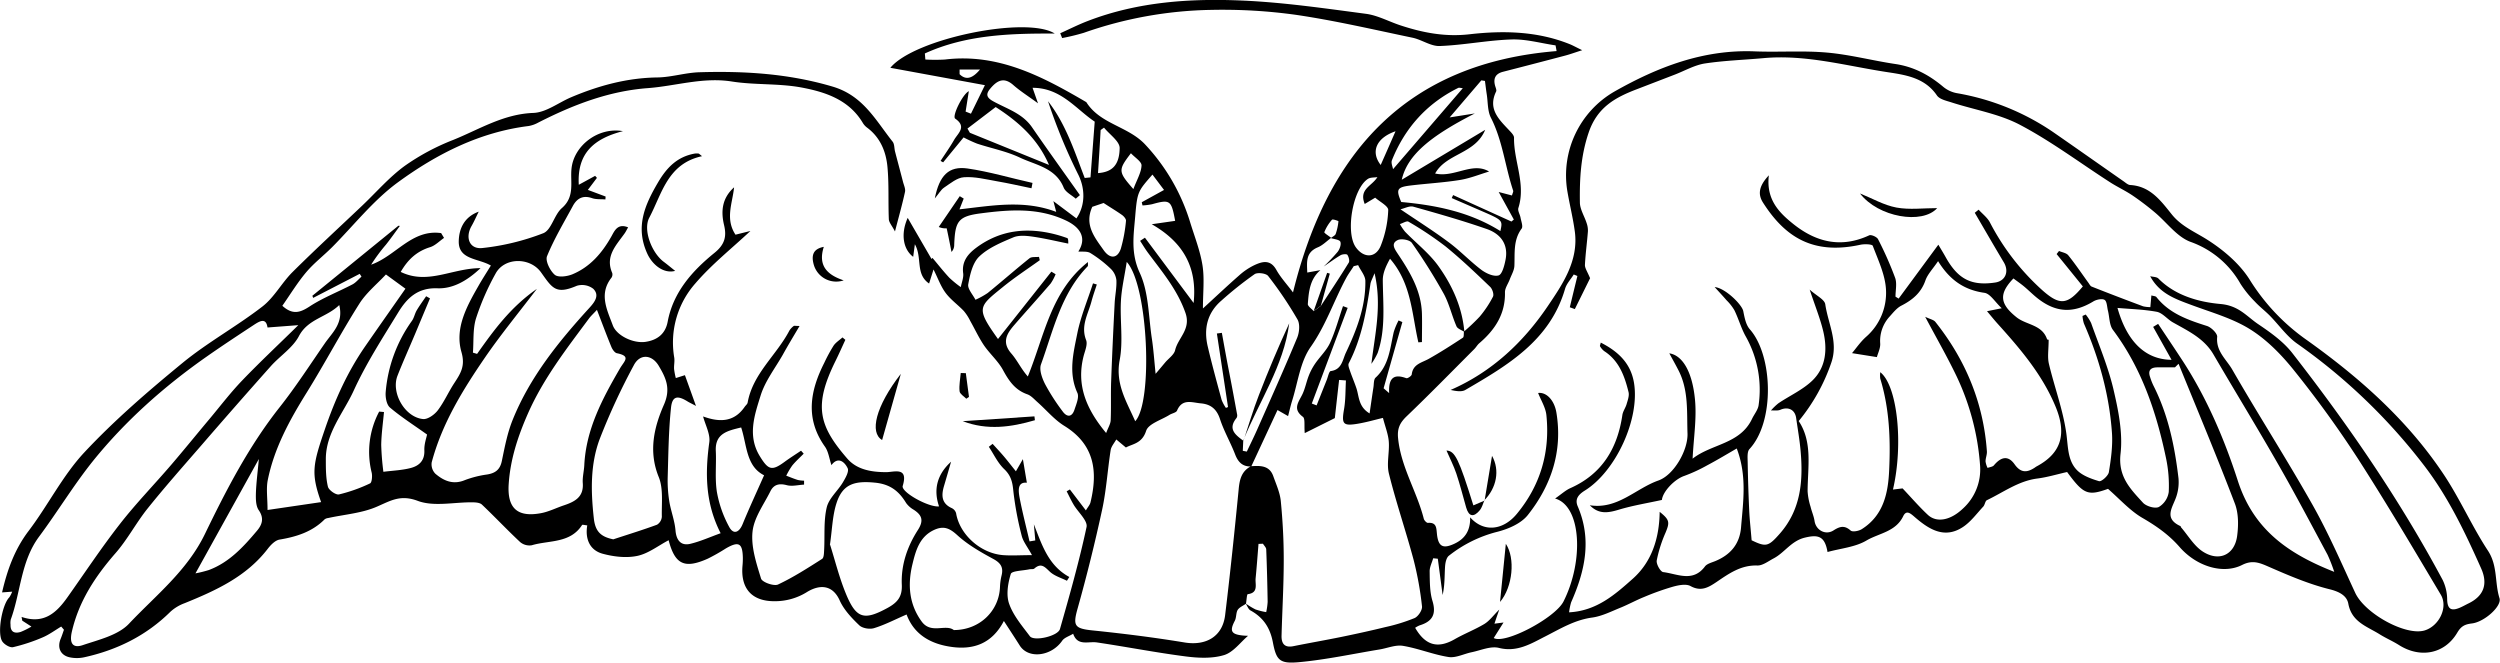 <?xml version="1.0" encoding="UTF-8"?> <svg xmlns="http://www.w3.org/2000/svg" id="Layer_1" data-name="Layer 1" viewBox="0 0 1039.11 275.41"><title>Pages from Spoon_River_Anthology-120</title><path d="M361.87,597.62c-1.18.84-2.74,1.45-3.45,2.59s-.49,3.14-1.19,4.49c-2.18,4.17-1.56,5.57,3.08,6.1,1,.12,2.09.13,2.43.15-3.14,2.65-6.08,6.8-9.92,8-4.92,1.5-10.65,1.26-15.88.59-12.38-1.59-24.66-4-37-5.83-3.63-.54-8.07,1.66-9.9-3.62-1.55,1-3.62,1.55-4.57,2.93-4.51,6.48-14,7.67-17.61,2-1.94-3.07-3.93-6.1-6.61-10.23-5,9.58-12.84,12-21.65,10.79-8.38-1.14-15.6-4.86-18.79-13.49-4.8,2.08-9,4.29-13.53,5.68-1.81.57-4.85.06-6.14-1.19-3.15-3-6.41-6.46-8.16-10.38-2.71-6-7.72-7-13.58-3.44a25.08,25.08,0,0,1-13.59,3.81c-9.33,0-14.06-5.28-13.2-14.8a31.6,31.6,0,0,0,.14-3.23c-.13-6.15-1.71-7-7.06-3.91a80.15,80.15,0,0,1-7.48,4.24c-9.7,4.34-13.67,2.46-16.31-7.65-4.34,2.28-8.43,5.54-13,6.51s-9.81.35-14.4-.89c-5.45-1.48-7.36-6.23-6.42-11.79-1.16-.11-2-.38-2.14-.18C81,572.6,72.24,571.16,65,573.32A6,6,0,0,1,60.2,572c-5.42-5.06-10.51-10.48-15.9-15.59-.86-.81-2.6-.93-3.94-.94-7.65-.1-16,1.91-22.74-.61C10.5,552.19,6.5,554.72.81,557.2-5.5,560-12.77,560.49-19.63,562a3.05,3.05,0,0,0-1.45.54c-5.19,5.21-11.7,7.24-18.75,8.42-1.83.31-3.68,2.24-4.93,3.87-8.9,11.56-21.53,17.28-34.51,22.56a18,18,0,0,0-5.86,3.51c-10.09,10-22.3,16-36,19a14.51,14.51,0,0,1-5.87,0c-3.85-.8-5.31-4-3.81-7.66.52-1.24.92-2.53,1.38-3.8l-1.14-1.34c-2.54,1.52-5,3.35-7.65,4.48a73,73,0,0,1-12.35,4.09c-1.28.29-3.56-1.06-4.44-2.32-2.3-3.28-.15-15.35,2.84-18.35a11,11,0,0,0,1.22-2.4l-4.2.31c2.14-9.27,5.17-17.8,11-25.51,8.08-10.63,14.15-23,23.18-32.67,12.51-13.39,26.55-25.48,40.74-37.13,10.47-8.6,22.55-15.21,33.28-23.51,4.94-3.82,8.06-9.89,12.57-14.37,9.47-9.41,19.31-18.45,29-27.65,5.81-5.53,11.14-11.72,17.57-16.42a94,94,0,0,1,20.17-10.81c10.83-4.37,20.87-10.77,33.31-11.22,5.32-.19,10.48-4.31,15.75-6.53,11.46-4.84,23.25-8.05,35.85-8.22,5.84-.09,11.65-2,17.5-2.16,18.71-.55,37.13.56,55.4,6,12.61,3.77,17.8,14,24.83,22.85.79,1,.66,2.71,1,4.07,1.1,4.24,2.25,8.47,3.34,12.71.36,1.36,1.08,2.85.81,4.1-1.08,5-2.48,9.92-4.17,16.44-1.26-2.42-2.49-3.73-2.55-5.08-.31-7.26.1-14.58-.58-21.8-.6-6.41-3.05-12.31-8.59-16.37a6.88,6.88,0,0,1-1.73-2c-5.73-9.5-15.47-12.7-25.24-14.55-9.56-1.81-19.59-1-29.23-2.54-12-1.86-23.22,1.9-34.82,2.77-16.28,1.22-31.16,7-45.53,14.32a12.7,12.7,0,0,1-4,1.43c-20.41,2.53-38.28,11.67-54.41,23.46C-.9,430-9,440.4-18,449.45c-3.54,3.53-7.57,6.62-10.77,10.42-3.64,4.32-6.61,9.22-9.89,13.91,4.23,3.82,7.31,2.92,11.32.29,5.56-3.64,11.9-6.07,17.83-9.18,1.42-.75,2.51-2.13,3.75-3.22l-.74-1.17-19.35,10-.33-.89,35.75-29.1.62.07c-1.92,2.61-3.78,5.26-5.79,7.8a73.44,73.44,0,0,0-6.15,8.31c10.25-3.58,16.89-14.83,29.1-13.12l1.2,2c-1.92,1.32-3.67,3.19-5.8,3.85-5.44,1.69-9.15,5-12.2,10.28,11.27,5.49,21.28-1.54,33.17-1.57-5.83,5.53-11.76,8.61-17.88,8.38-8.29-.31-12.71,4.11-16.31,10C3,487.18-3.84,497.76-9,509.05c-4.28,9.35-11.71,17.62-11.58,28.75,0,3.74,0,7.58.87,11.17.34,1.43,3.29,3.5,4.59,3.22A65.27,65.27,0,0,0-2.2,547.6c.77-.35,1-3,.69-4.42a35.65,35.65,0,0,1,3.1-25.42l2,.17c-.41,4.54-1.07,9.08-1.15,13.62a111.76,111.76,0,0,0,.9,11.23c3.79-.49,7.67-.62,11.33-1.57,3.45-.89,5.88-3,5.7-7.34-.11-2.58.86-5.2,1.12-6.58-5.61-4-10.79-7.29-15.42-11.22-1.41-1.2-1.93-4.22-1.78-6.33A59.16,59.16,0,0,1,15.23,480c.9-1.29,1.17-3,2-4.38,1.18-2,2.58-3.88,3.88-5.81l1.6.89q-3.11,7.42-6.22,14.86c-2.43,5.77-5,11.47-7.29,17.3-2.75,7.09,3.06,17.26,10.63,18,1.94.19,4.74-1.82,6.11-3.61,2.68-3.53,4.48-7.72,6.94-11.44,2.61-4,4.57-7.06,2.91-12.8-2.82-9.81,2.12-18.86,7-27.37,1.56-2.76,3.29-5.42,5.23-8.58-5.27-3.08-13.53-2.35-13.35-10.17.11-5,2.16-10,8.3-12.23-1,2-1.86,4-3,6-2.73,4.83-.81,9.74,4.56,9.11a99.08,99.08,0,0,0,25.29-6.16c3.4-1.37,4.5-7.65,7.73-10.46,5.54-4.83,3.36-10.91,4-16.51,1-9.33,10.95-17.25,21.36-15.45-12.05,3.11-19.11,9.18-18.35,22.29l6.79-3.71.75.84-3.77,5,7.38,2.76-.09,1.21c-1.85-.16-3.83.05-5.54-.54-3.78-1.31-6.28.08-8,3.27-3.72,6.88-7.77,13.65-10.72,20.85-.79,1.93,1.25,6.06,3.22,7.74,1.42,1.2,5.15.7,7.36-.22,7.39-3.09,12.34-8.89,16.22-15.81,1.25-2.24,2.57-5.47,6.9-3.69-.62,1.06-1,1.94-1.6,2.72-3.47,4.86-8,9.36-5,16.25a2.41,2.41,0,0,1-.35,2c-5.28,6.75-1.77,13.36.58,19.74,1.61,4.38,8.65,7.63,13.62,6.88,4.8-.72,8.23-3.23,9.19-8.35,2.33-12.38,10.27-21.18,19.5-28.67,4.26-3.46,5.07-6.78,3.95-11.49-1.39-5.82-.84-11.23,4.16-15.72-.64,6.52-3.79,13.1.59,19.69l6.21-1.55c-8,7.47-16.15,13.94-22.83,21.72a37.09,37.09,0,0,0-8.85,30.88c.25,1.56-.16,3.21-.06,4.8a28.67,28.67,0,0,0,.72,3.74l3.78-1.2c1.35,3.74,2.78,7.71,4.6,12.79-1.83-1-2.67-1.36-3.45-1.84-4.31-2.7-6.45-2.26-6.94,2.69-1,9.57-1.08,19.23-1.37,28.86a54.83,54.83,0,0,0,.61,9.57c.42,2.9,1.37,5.72,2,8.58a28.42,28.42,0,0,1,.64,3.89c.31,3.76,2,6.49,6.05,5.58,4.25-1,8.29-2.85,12.71-4.43-6.43-12.58-6.47-25-4.71-37.83.46-3.39-1.65-7.12-2.58-10.71,6.19,2.24,12.6,2.83,17.29-4,.4-.59,1.1-1.1,1.22-1.73,2.16-12.08,12-19.71,17.34-29.93a7.26,7.26,0,0,1,1.82-1.94c.2-.17.67,0,2.43,0-2.58,4.37-4.87,8.13-7,12-3.18,5.58-7.31,10.88-9.18,16.87-2.52,8.12-5.59,16.71-.35,25.25,3.54,5.77,5,6.24,10.31,2.35,2.21-1.63,4.55-3.09,6.83-4.63l1.1,1.24c-1.59,1.62-3.31,3.15-4.74,4.9a30.43,30.43,0,0,0-2.51,4.25c1.6.6,3.18,1.28,4.82,1.78a12.23,12.23,0,0,0,2.59.28c0,.55,0,1.1,0,1.65-2.41.12-5,.82-7.19.23-3.17-.85-5.42-.27-6.8,2.51-2.75,5.54-6.84,11-7.44,16.86-.66,6.34,1.61,13.15,3.55,19.46.46,1.5,5.34,3.25,7.05,2.46,6.38-3,12.36-6.85,18.32-10.65.78-.5.78-2.49.85-3.8.32-5.88-.25-12,1.07-17.58.89-3.78,4.56-6.84,6.69-10.39,1.09-1.82,2.69-4.58,2-5.94-1.37-2.84-4.11-4.82-6.73-1.26-.9-2.67-1.22-5.6-2.71-7.7-8.28-11.65-6.16-23.21-.25-34.86a67,67,0,0,1,3.84-7.08c.92-1.36,2.46-2.31,3.71-3.44l1.2,1c-1.37,2.94-2.67,5.91-4.11,8.82-9.17,18.56-6.95,26.84,4.87,40.5,4,4.65,10,5.67,16.22,5.68,3.29,0,9.31-2.37,6.86,5.72-.78,2.56,10.79,9,15.1,8.51-2.43-7.09-.76-13.35,5-18.57q-1.48,5.16-3,10.31c-1.09,3.81-.93,7.1,3.34,9a3.39,3.39,0,0,1,1.75,2.11c1.45,8.79,10.11,16.68,19.54,17.41,3.59.27,7.22,0,12,0-1.89-3.47-3.68-5.62-4.28-8.07a133.21,133.21,0,0,1-3.49-18.74c-.34-3.61-1-6.29-3.76-8.93s-4.31-6.16-6.41-9.29l1.57-1.23c1.57,1.74,3.17,3.43,4.68,5.21s3.06,3.79,5,6.21l2.91-5.06c.56,3.34,1.07,6.38,1.65,9.8-3.88-.39-3.6,3.14-3,6.32,1.16,6.06,2.71,12,4.11,18.07l2.39-.4c-.19-2.24-.39-4.47-.59-6.71,3.31,8.38,5.93,17.12,14.74,21.9l-1,1.57c-2.34-1.17-5-1.93-6.92-3.61-2.13-1.93-3.62-4.1-6.62-1.47-.44.39-1.39.17-2.09.32-2.69.59-7.3.62-7.7,1.93-1.21,3.91-2,8.76-.67,12.44,1.73,4.89,5.4,9.17,8.6,13.44,1.69,2.24,11.65,0,12.51-3,4-14,8-28.12,11.05-42.39.55-2.61-3.54-6.17-5.4-9.34-1.05-1.78-1.92-3.67-2.87-5.5l1.34-.77,6.65,8.71c.83-1.41,1.66-2.3,1.91-3.33,3.1-12.8,1.79-24-10.87-31.81-4.16-2.57-7.44-6.57-11.16-9.87-1.34-1.18-2.62-2.69-4.22-3.25-5-1.75-7.57-5.44-10-9.89-2-3.81-5.5-6.82-8-10.44-2.18-3.22-3.82-6.81-5.74-10.2a20.59,20.59,0,0,0-2.62-4.06c-2.44-2.58-5.44-4.69-7.54-7.48s-3.14-5.94-5.09-9.82c-.76,2.41-1.22,3.89-1.84,5.85-5.81-4-2.72-10.67-5.91-16.33-.33,2.48-.51,3.85-.7,5.23-4.2-3.15-5.26-9.58-2.28-16.19,3.43,5.93,6.67,11.5,9.9,17.08l.4-.44c2.32,2.76,4.55,5.61,7,8.24a44,44,0,0,0,4.77,3.9c.35-1.9,1.21-3.88,1-5.69-.69-5,2-8.13,5.48-10.72,10.09-7.47,21.31-8.56,33.17-5.42,1.54.41,3.06.91,4.57,1.44.29.1.48.5.45,2.3-4.95-1-9.87-2.18-14.86-2.9-2.62-.37-5.68-.66-8,.32-5,2.11-10.32,4.31-14.12,7.93-2.77,2.63-3.86,7.5-4.6,11.57-.34,1.9,1.92,4.27,3,6.43a32.53,32.53,0,0,0,5.09-2.82c5.84-4.74,11.49-9.72,17.37-14.42.9-.72,2.61-.43,3.95-.6l.32,1.4C271,458.53,265.7,462,260.8,466c-10.18,8.26-11.24,8.64-2,21.59l22.19-28,1.76,1.07a19.66,19.66,0,0,1-2.07,3.88c-5,5.83-10.18,11.53-15.21,17.34-3.09,3.58-5.14,7.14-1.13,11.73,2.47,2.82,4.06,6.4,6.86,9.55,6.87-16.8,9.49-35.31,25-47.57-.06.91.1,1.55-.14,1.8C285,468.75,281.79,484,276.67,498.14c-.82,2.27.46,5.75,1.7,8.2a87.06,87.06,0,0,0,7.25,11.27c1.93,2.69,4,2.43,5-.75.74-2.24,2-5.15,1.16-6.92-3.81-8.37-1.61-16.66,0-24.77,1.44-7.05,4.29-13.81,6.51-20.71l1.58.47c-.75,2.36-1.6,4.7-2.23,7.09-1.38,5.22-4.53,10.08-2.22,16,.72,1.84-.5,4.52-1.06,6.76-3.05,12.05,1.17,22,9.39,31.88.83-2.23,1.82-3.74,1.89-5.29.23-5.39,0-10.8.19-16.19.39-10.84.91-21.67,1.46-32.49.16-3.21.89-6.42.72-9.6a7.85,7.85,0,0,0-2.44-4.78,49.78,49.78,0,0,0-8.38-6.46c-1.36-.83-3.43-.47-5-.63,3.48-5.38,1.17-9.89-5.11-12.87-11.56-5.48-23.5-4.54-35.36-3-9.64,1.23-10.74,3.37-11.12,13.19a4.14,4.14,0,0,1-1.13,2.86c-.64-3.28-1.28-6.56-2-9.82a7,7,0,0,1-3.29-.56l8.73-12.8,1.64,1-1.76,4.47c13.49-1.5,26.71-4.06,40.21,1.06l-1.18-4.47,9.58,7.18c3.93-5.69,3.51-12.77.73-18.26a231,231,0,0,1-12.54-30.45c7.39,9.46,11,20.82,15.25,31.9l2.41-.24c.58-7.63,1.15-15.26,1.75-23.17-7.73-5.13-14-14.09-25.83-14.06.65,1.86,1.18,3.38,2.26,6.44-4.21-3.08-7.43-5.09-10.24-7.57-3.91-3.46-6.74-1.93-9.52,1.37-2,2.34-1.75,3.77,1.15,5.37,5.67,3.13,12.16,5,16.15,10.83,6.52,9.46,13.24,18.78,19.87,28.16l-1.72,1.49c-1.7-1.5-4.2-2.69-5-4.57-3.36-8.29-11.59-9.37-18.21-12.51-5.58-2.65-11.85-3.84-17.78-5.8a57.27,57.27,0,0,1-5.63-2.6L236,414.16l-1.07-.6c1.9-2.91,3.92-5.75,5.64-8.76,1.58-2.75,5.37-5.4.45-8.81-1.42-1,3.08-10.18,5.66-11.41-.47,3-.91,5.72-1.34,8.48l2.22.88,5.8-11.86-39.3-7.22c9.93-12.11,56.62-21.67,68.34-14.23-19-.09-37.15.58-54,8.27l.21,2.52a69.21,69.21,0,0,0,8.15,0c22.2-2.69,40.59,7.09,58.75,17.72,5.78,9.19,17.48,10,24.59,17.74A82.23,82.23,0,0,1,338.65,439c1.84,6,4.18,11.86,5.15,18,.87,5.52.18,11.29.18,17.89,5.56-5.1,10.24-9.52,15.08-13.76a27,27,0,0,1,6.21-4.2c3.39-1.59,6.74-2.53,9.24,1.94,1.73,3.11,4.23,5.79,6.91,9.35,14.4-58.6,47.45-95.27,109.56-100.31-.14-.79-.28-1.58-.43-2.37-6.08-.88-12.2-2.65-18.25-2.46-10,.32-19.89,2.35-29.87,2.73-3.73.15-7.49-2.65-11.37-3.46C415,359,399,355.26,382.8,352.87a220.74,220.74,0,0,0-35.34-2.08,167.77,167.77,0,0,0-53,9.53,90.1,90.1,0,0,1-9,2.18l-.79-2c3.81-1.71,7.54-3.6,11.43-5.09,20.78-8,42.59-9.46,64.44-8.49,17.11.76,34.17,3.25,51.19,5.5,4.86.64,9.46,3.18,14.22,4.76,9.34,3.08,18.62,4.91,28.77,3.75,14-1.6,28.18-1.33,41.66,4.08,1.26.5,2.45,1.18,5.24,2.53-3.31,1.06-5.16,1.74-7.06,2.24q-12.93,3.42-25.88,6.74c-3,.78-4.06,2.64-3.31,5.61.22.87.78,2,.47,2.6-3.54,7.29,1.23,11.64,5.53,16.21.82.87,1.94,2,1.92,3-.15,9.77,5,19.2,1.8,29.19-.36,1.13.66,2.67.9,4,.27,1.54,1.13,3.66.45,4.58-3.52,4.77-2.78,10.13-3,15.44-.07,1.91-1.22,3.77-1.92,5.64s-2,3.58-2,5.35c.21,9.05-4.15,15.63-10.68,21.21-.8.69-1.33,1.68-2.08,2.43-9.33,9.34-18.56,18.78-28.09,27.91-2.83,2.72-4,5.09-3.56,9.24,1.21,11.94,7.78,22,10.67,33.36.18.71,1.18,1.76,1.73,1.72,3.57-.28,3.48,2.08,3.73,4.52.54,5.43,2.55,6.38,7.38,4.09,4.46-2.12,6.56-5.6,6.43-10.92,5.51,6.26,13.61,5.57,19.4-1.43,9.85-11.9,13.87-25.74,12.29-41.05-.33-3.18-2.27-6.19-3.44-9.2,3.44-.45,6.75,3,7.6,8.16,2.66,16-2.11,30.24-11.87,42.56-2.84,3.59-8.28,5.9-13,7.06a53.48,53.48,0,0,0-19.81,9.86c-1.11.85-1.52,3.06-1.61,4.69-.23,3.81-.08,7.65-1,11.64q-1-7.53-2-15.08l-1.92-.19c-.52,1.84-1.51,3.68-1.47,5.5.07,4.12,0,8.41,1.18,12.28,1.7,5.62-.18,8.53-5.37,10.12a10.19,10.19,0,0,0-1.84,1c4.24,7.36,9.42,8.74,16.36,4.79,4-2.3,8.43-4,12.38-6.36,2.2-1.34,3.81-3.64,6.22-6-.7,2-1.29,3.71-2,5.86l3.77-.49-4.07,6.45c4.66,2.7,25.53-8.35,29-15.18,8.53-16.91,7.43-39.68-3.49-42.8,2.59-1.79,4.32-3.42,6.37-4.33,13.21-5.9,19.55-16.55,21.59-30.37.23-1.56,1.32-3,1.76-4.53s1.18-3.49.81-5c-1.65-6.66-3.92-13.05-10.15-17.06a7,7,0,0,1-1.71-2c-.13-.19.11-.63.31-1.52,7.26,3.69,12.54,8.65,13.84,16.91,2.37,14.89-7.53,36.54-20.48,44.6-2.66,1.66-4.23,3.55-2.93,6.56,5.94,13.8,3,26.92-2.75,39.88a25.35,25.35,0,0,0-.85,4.16c11.54-.6,19.23-7.52,26.52-14,7.85-7,11-16.84,11.13-27.77,4.18,3.34,4.23,4.35,2.44,8.67a54.79,54.79,0,0,0-3.66,11.55c-.26,1.49,1.55,4.69,2.69,4.83,5.87.72,12.31,4.39,17.34-2.33.86-1.16,2.75-1.61,4.24-2.22,6.34-2.6,10.21-7.07,10.78-14.06.88-10.68,2.53-21.4-1.79-32.77-4,2.3-8,4.73-12.16,6.93a66,66,0,0,1-9.62,4.46c-4.19,1.42-9,6.61-9.33,10-6.15,1.35-12.07,2.3-17.74,4-4.44,1.34-8.4,2.16-12.22-1.79,11.52,1.82,19-6.94,28.52-10.3,6.45-2.28,12.32-12.61,12.08-19.52-.32-8.89.53-17.94-3.75-26.26-1.19-2.33-2.48-4.61-3.81-7.07,5.33.79,9.56,7.36,10.68,19.35.73,7.81-.57,15.8-1,24.43,7.92-6.21,19.7-6,24.7-16.54.91-1.93,2.49-3.75,2.74-5.75a45.07,45.07,0,0,0-5.31-28.44c-1.95-3.45-3-7.39-4.78-11a20,20,0,0,0-3.24-4.11c-1.42-1.66-2.92-3.25-4.94-5.48,4.33.36,11.35,7.26,11.89,10s1.08,5.68,2.74,7.57c9.57,10.84,10.47,38.31-.16,49.76-1,1.08-.79,3.49-.75,5.28q.17,10.1.64,20.19c.18,4,.64,7.89,1,12.44,6,2.89,6.95,2.68,11.8-2.85,8.73-10,9.66-21.92,8.56-34.32-.4-4.57-1.21-9.11-1.85-13.66-.49-3.47-3.31-4.82-6.55-3.41-1.13.49-2.6.21-3.92.29a23.46,23.46,0,0,1,3.11-3c4.69-3.16,10.06-5.56,14.07-9.41,5.77-5.54,6.32-13.12,4.53-20.59-1.26-5.27-3.34-10.35-5.62-17.23,2.86,2.57,6.19,4.11,6.48,6.09,1.16,8,5.45,15.58,2.56,24.12a77.51,77.51,0,0,1-13.6,24.42c5.83,8.75,3.75,19.09,3.7,29.21a27,27,0,0,0,1.24,6.44c.48,2,1.35,3.9,1.65,5.9.57,3.8,4.53,6,7.8,3.95,2.55-1.63,4.54-2.36,7.19,0,.79.71,3.39.22,4.63-.57,9.1-5.73,11-15.11,11.4-24.75.58-12.73.09-25.44-3.71-37.8a10.25,10.25,0,0,1,0-2.69c7.14,5.59,9.68,29.91,5.28,48.78l4-.48c3.66,3.87,6.88,7.63,10.5,11s9.36,2.35,14.55-2.59A21.94,21.94,0,0,0,667,540.19a103.55,103.55,0,0,0-9.75-37.08c-3.82-8-8.24-15.66-13.07-24.75,2.12,1,3.55,1.26,4.22,2.1,12.55,15.77,20,33.62,21.43,53.81.1,1.38-.56,2.8-.56,4.2a8.8,8.8,0,0,0,.85,2.7c.89-.35,2.09-.44,2.63-1.08,3.07-3.68,6-4.11,8.61-.4,2.51,3.52,5,3.51,8.2,1.47.31-.2.59-.43.9-.6,10.68-5.68,12.53-13.92,7.81-25.13-5.62-13.37-14.71-23.92-24.16-34.4-1.27-1.41-2.45-2.9-4.23-5L676,474.8c-2.81-2.61-4.78-6.07-7.2-6.41-8.28-1.17-14.33-5.18-19.26-13.17-2.13,3.17-4.32,5.38-5.25,8-1.8,5.2-5.42,8.15-10.07,10.53-1.91,1-3.37,2.91-4.87,4.56a15,15,0,0,0-3.86,11.22c.09,2-1,4.05-1.38,5.58l-10.34-1.65c1.6-1.88,3.44-4.62,5.83-6.76a24.21,24.21,0,0,0,8.29-19.63c-.31-6.17-3.25-12.25-5.48-18.2-.27-.72-3.48-.82-5.17-.46-19.73,4.31-31.34-3.23-40.46-17.51-2.3-3.6-1.63-7,2.42-11.35-1.18,10,4.15,15.42,10.15,20.22,9.51,7.62,19.93,10.13,31.55,4.73.84-.4,3.21.65,3.69,1.61a142.86,142.86,0,0,1,7.11,16.08c.82,2.32.14,5.18.14,7.79l1.31.81,16.5-22.4c1.08,1.82,2.12,3.51,3.08,5.24,5.09,9.1,10.67,11.95,20.57,10.48,4.25-.64,5.85-4.58,3.56-8.4-4.08-6.82-8.05-13.72-12.07-20.59l1.6-1.29c1.59,1.75,3.62,3.27,4.69,5.29a99.45,99.45,0,0,0,21.83,28.23c7.33,6.48,10.44,6,16.8-1.62q-5.43-6.72-10.9-13.45l1-1.28c1.3.57,3,.79,3.82,1.77,3,3.71,5.64,7.66,8.44,11.51.39.55.76,1.3,1.31,1.52Q724,470,734.77,474a13.78,13.78,0,0,0,3,.34c.15-1.7.27-3.14.43-4.87.85.27,1.76.26,2.1.7,5.41,6.86,13.12,9.49,21,12,1.8.57,4.39,3.14,4.25,4.55-.59,5.94,3.84,9.37,6.26,13.57,10.89,18.92,22.71,37.32,33.43,56.33,6.62,11.75,12,24.22,17.68,36.46,4,8.64,21,18,28.85,15.64,6-1.82,9.86-9.58,6.72-14.86-11.3-19-22.53-38-34.5-56.63a444.67,444.67,0,0,0-26.4-36.47c-5.17-6.48-11.27-12.75-18.21-17.12-7.36-4.64-16.15-7.08-24.43-10.16-6.66-2.48-13.35-4.72-17.25-12,1.17.31,2.72.24,3.45,1,7.1,7.21,17.14,9.79,25.81,10.56,7.59.67,10.84,5.14,15.63,8.37,5.14,3.47,10.47,7.25,14.22,12.07,23.23,29.82,44.61,60.92,62.48,94.3a18.91,18.91,0,0,1,1.85,8.12c.12,3.88,1.64,4.83,5,3.48,1.32-.53,2.57-1.26,3.86-1.89,6.21-3,8.22-7.9,5.28-14.51-6.77-15.19-13.9-30.18-24.2-43.43a240.93,240.93,0,0,0-52.23-50c-4.41-3.09-7.65-7.84-11.51-11.75-2-2-4.21-3.68-6.1-5.73a44.82,44.82,0,0,1-6-7.42,38.68,38.68,0,0,0-20.85-17.47c-5.6-2.12-9.75-8-14.64-12.12a115.21,115.21,0,0,0-9.19-7c-3-2.05-6.42-3.62-9.51-5.61-12.45-8-24.4-17-37.44-23.87-8.67-4.59-18.88-6.23-28.37-9.3-2.18-.71-5-1.28-6.16-2.9-5-7.39-13-8.55-20.53-9.7-17.09-2.59-34-7.43-51.52-5.84-8.14.74-16.35,1-24.41,2.22-4.28.67-8.3,3-12.43,4.6l-15.87,6.11c-9,3.44-16.48,7.51-20.05,18.13-3.26,9.68-3.75,19.14-3.61,28.88,0,2.89,1.89,5.74,2.8,8.63a9.11,9.11,0,0,1,.54,3.4c-.36,4.65-1,9.28-1.24,13.93-.06,1.38,1,2.81,2.14,5.58-1.67,3.38-4,8.11-6.34,12.83l-2.09-.76q1.57-6.51,3.16-13l-1.52-.63c-1.23,2-3,3.83-3.62,6-6.26,21.48-23.86,31.74-41.44,42-1.59.92-4,.46-6.12,0,17.19-7.49,30.26-19.89,40.29-34.7,6.08-9,13-18.92,11.33-31.19-.76-5.63-2.16-11.18-3.11-16.79A40.18,40.18,0,0,1,515,384.74c18.07-10.24,37-17.56,58.33-16.71,10,.4,20.08-.38,30,.5,9.54.84,18.92,3.33,28.42,4.75,7.72,1.14,14.13,4.58,20,9.54a12.34,12.34,0,0,0,5.58,2.58,101.31,101.31,0,0,1,40,16.16c9.79,6.78,19.52,13.65,29.29,20.46.88.61,1.83,1.51,2.78,1.56,8.35.47,12.74,6.57,17.28,12.22,4.08,5.08,9.82,7.34,15,10.67,6.58,4.21,13.1,9.76,17.25,16.25a86.22,86.22,0,0,0,22.73,24.49c22.18,15.7,42.35,33.36,57.59,56,7,10.33,12,21.94,18.84,32.36,4.13,6.29,2.75,13.29,4.81,19.77,1,3.31-6.27,9.82-11.41,10.46-2.87.36-4.47,1-6.15,3.84-5.25,8.91-15.39,10.74-24.2,5.17-2.57-1.63-5.39-2.83-8-4.45-5.23-3.3-11.68-5.07-13.09-12.77-.62-3.32-3.73-5-7.82-6-8.53-2.12-16.77-5.64-24.88-9.18-3.91-1.7-6.93-3.17-11.41-.92-7.88,4-18.92.68-26-7.43-4.49-5.14-9.73-8.8-15.6-12.19-5.09-3-9.18-7.64-14.17-12-8.39,3-10.15,2.32-17-7-4.16.93-8.2,2.17-12.33,2.7-7.88,1-14.11,5.71-21,9-.75.36-.83,1.93-1.52,2.67-2.74,2.93-5.2,6.36-8.48,8.51-7.6,5-14,1-19.82-4-1.85-1.58-3.63-3.36-5-.46-3.12,6.42-10,7-15.16,10-4.68,2.81-10.75,3.3-16.27,4.83-1.13-6.59-3.84-7.31-9.33-6-5.77,1.36-8.47,6.25-13.1,8.67-2.19,1.15-4.53,3-6.75,2.94-6.85-.23-11.87,3.4-17,6.88-3.34,2.24-6.41,4.08-10.78,1.66-1.83-1-4.94-.38-7.27.26a109.34,109.34,0,0,0-12,4.28c-3.25,1.31-6.33,3-9.57,4.35-3.95,1.58-7.91,3.64-12,4.2-7.35,1-13.26,4.66-19.65,7.91-5.7,2.89-11.61,6.62-19.12,4.71-3.4-.87-7.53,1-11.31,1.79-3.22.65-6.58,2.46-9.6,2-6.42-1-12.59-3.59-19-4.65-3.1-.51-6.52,1-9.8,1.52-11.06,1.83-22.07,4.21-33.19,5.25-8.13.75-9.61-.57-11.06-8.19-1.17-6.15-4-10.37-9.31-13.29-.92-.51-1.36-1.91-2-2.9a31,31,0,0,0,4.06,2.47,27.86,27.86,0,0,0,4.47,1.13,27.38,27.38,0,0,0,.6-4.28c-.12-7.26-.3-14.51-.59-21.76,0-.81-.89-1.6-1.36-2.4l-1.85.08c-.39,4.77-.73,9.55-1.2,14.31-.25,2.52,1.28,6-3.26,6.58C362.21,593.71,362.12,596.24,361.87,597.62Zm35.29-152c.69-.56,1.72-1,2-1.7a23,23,0,0,0,1.15-5.28c0-.12-2.4-1-2.69-.63a17.72,17.72,0,0,0-3.18,5.15c-.15.37,1.84,1.56,2.84,2.38-1.83,1.34-3.49,3.09-5.53,3.93-5.21,2.15-4.52,6.24-4.41,10.49l5.47-1c-4.36,3.7-4.86,8.92-5.23,14.06-.06.94,1.6,2,2.46,3l3-2.25c3.88-5.95,7.83-11.87,11.55-17.92.45-.74,0-2.41-.58-3.26-.3-.42-2.07-.28-2.83.17-2.41,1.42-4.65,3.11-7,4.69a73.85,73.85,0,0,0,5.79-6.09c.86-1.11,1.57-3.1,1.13-4.19C400.72,446.26,398.53,446.11,397.16,445.64Zm55.48,39c-1.12-.76-2.82-1.27-3.27-2.32-1.92-4.42-3-9.29-5.26-13.47a238.91,238.91,0,0,0-13.3-21.2c-.85-1.23-4.28-1.88-5.8-1.19-3.1,1.41-1.27,3.85,0,5.79,5.07,7.58,9.72,15.34,10,24.83.11,3.93,0,7.87,0,11.8l-1.49.11c-2.7-11.81-2.87-24.48-11.78-34.75-1.6,2.88-3,5.87-3,8.86.08,10.17,1.27,20.39-2.13,30.29a27.57,27.57,0,0,1-2.61,4.54c1.47-12.43,4.46-24.23,1.31-37.67-.89,2.28-1.55,3.37-1.72,4.52-1.68,11.34-3.63,22.59-9,32.93-.4.76.18,2.14.52,3.15.83,2.44,1.87,4.81,2.68,7.26,1.13,3.44.8,7.63,5.46,10.42.62-4.23,1.09-7.55,1.6-10.87.22-1.36.07-3.23.89-4,5.63-5.15,6-12.25,7.56-19a28.81,28.81,0,0,1,2-4.78l1.57.68q-3.9,13.75-7.79,27.52l2.3,2c-.37-7,2.56-7.86,7.12-6.2.53.2,2.19-.92,2.27-1.56.51-4.33,4.18-4.85,7.09-6.49,4.84-2.72,9.52-5.73,14.17-8.78.49-.32.32-1.66.44-2.54A79.81,79.81,0,0,0,459,478.3a44.22,44.22,0,0,0,5.54-8.31c.48-1-.27-3.22-1.2-4.1-6-5.76-12.09-11.56-18.56-16.82a141.32,141.32,0,0,0-15.38-10.26c-.71-.43-2.35.65-3.56,1A21.45,21.45,0,0,0,428,443c4.65,4.79,10.09,9,13.91,14.35C447.65,465.39,451.78,474.47,452.64,484.65ZM360.82,529.9l-.08-.08-.19,4.24,1.67.32c1.42-3,2.91-6,4.24-9,5.63-12.73,11.33-25.42,16.67-38.26.94-2.25,1.26-5.72.15-7.66a157.94,157.94,0,0,0-12.19-18.07c-.86-1.12-4.42-1.58-5.65-.74a151.24,151.24,0,0,0-13.81,11c-5.86,5.07-7.38,11.66-5.66,19s3.78,14.86,5.79,22.26a16.06,16.06,0,0,0,1.77,3.31l.88-.35q-2.31-15.29-4.63-30.57l2.07-.27c1,5.56,2,11.13,3.1,16.69s2.17,11.41,3.22,17.13a2.13,2.13,0,0,1-.21,1.55C354.21,525,357.47,527.44,360.82,529.9ZM364,540.46c3.8-.25,7.62-.37,9.22,4.13,1.21,3.42,2.79,6.87,3.13,10.41.79,8.14,1.23,16.34,1.22,24.51,0,10.45-.63,20.9-.91,31.35-.09,3.25,1.18,5.15,4.91,4.4,6.64-1.34,13.33-2.5,20-3.86,6.11-1.26,12.21-2.59,18.27-4.08a73.85,73.85,0,0,0,12.11-3.74c1.51-.67,3.27-3.32,3.09-4.86a137.53,137.53,0,0,0-3.52-19.44c-3.2-11.95-7.24-23.68-10.22-35.68-1.05-4.2.27-8.94-.07-13.39-.24-3.09-1.47-6.11-2.43-9.83-3.15.73-7,1.88-10.94,2.5-5.73.9-6.27-.12-5.22-6.15.67-3.9.55-7.94.78-11.92l-2.84-.21c-.64,5.63-1.27,11.27-1.78,15.86L386.3,526.7c-.3-3.18.24-6-.77-6.77-4.3-3.19-1.91-5.95-.31-9.16,1.24-2.49,1.73-5.33,2.75-7.93a24.86,24.86,0,0,1,2.64-5c2-2.93,4.75-5.48,6.2-8.64,2.23-4.89,3.64-10.17,5.39-15.28l1.94.72-14.91,39.77,2,.77q2.1-5.31,4.22-10.61c.51-1.28.95-3.57,1.65-3.66,4.66-.58,4.93-4.74,6.3-7.64,4.46-9.43,8.25-19.17,8.09-29.8,0-2.21-2-4.39-3-6.59l-1.84.43c-1,1.62-2.19,3.18-3.1,4.87-5.12,9.46-8.44,19.68-14.8,28.72-4.39,6.23-5.32,14.89-7.74,22.48-.62,2-1.05,4-1.64,6.25l-4.4-2.52c-3.72,8-7.31,15.74-10.91,23.46-3.56.12-5.44-1.76-6.69-5-1.93-5-4.65-9.65-6.3-14.7-1.37-4.17-3.85-6.17-7.94-6.53-3.65-.31-7.75-2.14-9.91,3-.37.88-2.12,1.13-3.16,1.79-3.4,2.13-8.74,3.68-9.69,6.63-1.72,5.35-5.73,5.41-8.41,6.93l-4-3.35c-.81,1.48-2.1,2.89-2.34,4.46-1.28,8.2-1.78,16.56-3.52,24.65q-4.46,20.64-10.17,41c-2.07,7.32-1.43,8.49,6.22,9.27,12.77,1.31,25.53,2.91,38.19,5,8.88,1.47,15.78-2.43,16.86-11.34,2.11-17.37,3.92-34.78,5.62-52.19C359.19,546.05,360,542.48,364,540.46ZM-44.82,482.8c-.63-4.33-3.36-2.6-5.88-.94-6.57,4.33-13.15,8.65-19.59,13.17-17.61,12.36-33.63,26.59-47.13,43.33-8,10-14.68,21.06-22.33,31.35s-7.61,23.09-11.79,34.49a6.89,6.89,0,0,0-.09,2.14c-.08,3.08,1.71,3.75,4.21,3a30.46,30.46,0,0,0,4.47-2.23l-3.8-2.45-.29-1.56c9.32,3.16,14.55-1.79,19.07-8.17,7.21-10.17,14.11-20.59,21.77-30.41,6.68-8.58,14.3-16.41,21.39-24.68,5.41-6.31,10.63-12.78,16-19.16,4.42-5.29,8.61-10.79,13.37-15.76,7.22-7.53,14.85-14.68,23.42-23.09ZM-15,473.47c-5.3,5.17-13,5.72-16.78,12.94-2.57,4.86-7.87,8.21-11.68,12.48q-14.79,16.61-29.33,33.44c-7.37,8.49-14.83,16.92-21.86,25.69-4.76,5.94-8.34,12.85-13.33,18.56-8.48,9.71-15.31,20.08-18.2,32.82-1,4.53.32,6.87,4.59,5.42,6.71-2.27,14.68-4.11,19.2-8.9,11.14-11.82,24.11-21.9,31.61-37.4,8.84-18.25,18.24-36.44,31-52.57,6.75-8.54,12.68-17.73,18.88-26.7C-17.81,484.83-13.16,481-15,473.47Zm710.5,14.4c0,4.11-.56,7.18.1,10,2.29,9.68,5.87,19.13,7.24,28.91.75,5.38.51,11,4.14,15,2.24,2.51,6.07,3.87,9.45,4.9,1,.29,3.85-2.24,4.1-3.76.88-5.39,1.66-11,1.28-16.37-1.11-15.8-5.32-30.89-11.65-45.41a13.42,13.42,0,0,1-.59-3.14l1.33-.59a18.17,18.17,0,0,1,2.26,3.55c3.21,9.06,7,18,9.22,27.31,2.06,8.81,4,18.21,3,27-1.1,9.56,4.13,14.66,9.29,20.33,1.36,1.51,5,2.59,6.62,1.81a8.72,8.72,0,0,0,4.13-6.27,55.39,55.39,0,0,0-1.2-14.34c-4-19-10.14-37.16-22-53-1.53-2.05-1.41-5.32-2.08-8-.39-1.57-.4-3.86-1.4-4.48s-3.37-.15-4.66.64c-8.43,5.11-15.79,4.72-23.57-1.6-1.8-1.47-3.45-3.13-5.24-4.62-1.44-1.19-3-2.26-4.41-3.33-6.21,6.49-5.63,10.6,1.29,16.14,4.06,3.24,10.57,3,12.66,9.05C695,488,696.1,488.06,695.53,487.87ZM67.14,466.75C59.32,477,52,485.91,45.51,495.37c-9.24,13.49-17.83,27.44-22.09,43.49a5.59,5.59,0,0,0,1.5,4.69c3.5,3,7.41,4.72,12.28,2.69a42.59,42.59,0,0,1,9.32-2.35c3.37-.57,5.32-2,6.06-5.62,1.19-5.76,2.3-11.65,4.49-17.06,7.2-17.88,19.18-32.63,32-46.68,2.27-2.49,4.16-5.2,1.49-7.83a7.64,7.64,0,0,0-6.81-1.24c-8.78,3.76-10.19,1-14.88-5.57-4.5-6.31-15.13-6.41-18.89.5A104.49,104.49,0,0,0,41.85,479c-1.38,4.46-.92,9.49-1.29,14.26l1.73.51C49.19,484,56.18,474.36,67.14,466.75Zm25,8.68c-1.59,1.72-2.61,2.63-3.4,3.71C79.41,491.73,69.84,504,63.41,518.59c-4.24,9.63-7.37,19.23-8,29.56-.58,9.93,3.81,13.62,13.43,11.83,3.28-.61,6.37-2.2,9.57-3.27,4.47-1.5,8.24-3.42,7.81-9.22-.18-2.45.51-5,.63-7.45.72-14.95,7.56-27.69,14.8-40.18,1.81-3.13,4.77-5.14-1.24-6.36-.93-.19-1.89-1.6-2.32-2.66C96.16,486.15,94.39,481.39,92.09,475.43Zm654.44,20.8-7.65-13.68L741,481.3c3.49,5.25,7,10.46,10.45,15.75,9.94,15.4,17.15,32.32,22.68,49.47,6.51,20.17,20.73,30.24,40.08,37.85a69.38,69.38,0,0,0-2.77-7.08c-6.68-12.43-13.26-24.93-20.27-37.17C782.33,524.64,773,509.42,764,494c-3.93-6.74-10.57-9.76-16.9-13.35-2.32-1.32-4.25-3.9-6.65-4.37-5.4-1-11-1.14-16.34-1.61C728,488.48,735.56,496.14,746.53,496.23ZM98.9,570.85c6.07-2,12.18-3.87,18.18-6.08a4.25,4.25,0,0,0,2-3.33c-.14-5.54.69-11.61-1.29-16.49-4.36-10.71-1.92-20.78,2.18-30.11,2.94-6.69.76-11.15-2.17-16.09-2.8-4.72-7.75-5.16-10.32-.35a271.66,271.66,0,0,0-14.13,30.5c-4.08,10.7-3.79,22.1-2.52,33.41C91.45,567.52,93.63,569.78,98.9,570.85Zm90,1.9c2.12,6.66,3.9,14,6.75,20.86,4.3,10.38,7.64,11,17.34,5.7,4.13-2.27,6.05-4.72,5.83-9.58-.37-8.24,2.3-15.93,6.69-22.77,2.49-3.89,1.74-6.15-1.73-8.4a10.13,10.13,0,0,1-3.15-2.79c-3-4.94-6.61-7.86-13-8.48-8.39-.82-13.38.53-15.95,8.51C190,561,189.88,566.64,189,572.75Zm560.56-74.84L748,499.37c-2.4,0-4.81,0-7.21,0-2.69,0-4.15,1.06-3.14,4a25.6,25.6,0,0,0,1.36,3.5c6.16,12.12,8.88,25.19,10.45,38.53a18.69,18.69,0,0,1-.8,7.38c-1.38,4.54-5.7,9.25,1.65,12.59.12.06.1.35.21.48,2.93,3.39,5.32,7.6,8.92,10,6.82,4.5,13.37,1.49,14.41-6.44.59-4.43.6-9.48-1-13.56C765.43,536.39,757.36,517.19,749.51,497.91Zm-772,57.47c-4.28-12-3.45-15.61,1.58-30.32,4.17-12.22,9.38-23.78,16.7-34.38,5.54-8,11.18-16,16.77-24l-8.11-5.92C.63,464.82-3.82,468.4-6.7,473c-7.6,12-14.27,24.67-21.78,36.77C-35.57,521.17-42,532.84-44.7,546.15c-.73,3.6-.11,7.47-.11,12.5ZM457,393.83c-18.9,9.65-28.07,17.46-30.38,27.56l34.68-20.75c-4.17,10.09-16.15,9.72-20.81,18.16,8,1.83,15.49-5,22.43-.82-3.83,1.14-7.88,2.81-12.08,3.5-6.81,1.1-13.73,1.47-20.58,2.3-5.65.69-6.1,1.62-3.86,6.86,14.53,1.33,28.56,4.15,41.21,12.08,1-4.5,1-4.5-7.91-8.38L447.39,429l.58-1.24,24.24,11,1-.83-6.3-11.45,5.52,1.45c.27-1,.64-1.61.5-2-3.35-10-4.36-20.71-9.25-30.31-1.42-2.78-1.22-6.4-1.72-9.64-.29-1.88-.51-3.78-.76-5.66l-1.5-.24-13.17,15.4ZM240.44,608.56c10.76,0,18.88-8,19.19-18a24.07,24.07,0,0,1,.68-4.76c.79-3.3-.37-5.11-3.45-6.79-5.23-2.84-10.57-5.87-14.93-9.85-3.11-2.84-5.52-4-9.36-2.36-6.46,2.79-8,8.9-9.39,14.66-1.93,8.21-1.41,16.29,3.92,23.58C231,610.35,237,605.92,240.44,608.56ZM323,419.24c-6,6.92-6.3,7-7.16,17.26-.65,7.87-1.94,15.33,1.88,23.58,3.74,8.09,3.63,18,5,27.12.69,4.48,1,9,1.59,14.86,1.86-2.2,2.94-3.48,4-4.75,1.42-1.68,3.66-3.17,4.11-5.07,1.21-5.18,6.69-8.66,4.3-15.5-3.37-9.63-9.62-17-15.49-24.88-1.22-1.62-2.25-3.38-3.36-5.07l2-1.31,20.24,27.13c1.53-14.51-4-25.06-17.41-32.73l9.73-1.4c-1.58-8.62-2.1-9-9.57-6.92a27.31,27.31,0,0,1-4,.51l-.3-1.34,9.25-5.1Zm-7.18,102.53c7.45-7.84,5.48-56.44-3.51-66.22-.95,6.12-2.16,11.2-2.42,16.33-.41,8.17,1,16.6-.52,24.51C307.51,506.31,312.25,513.58,315.84,521.77ZM161.58,544.23c-7.52-3.76-7.11-12.58-9.53-19.88-5.63,1.37-10.9,2.46-10.54,9.77.28,5.71-.43,11.54.47,17.13a47.47,47.47,0,0,0,5.1,14.45c1.76,3.28,4.12,2.38,5.58-1.18C155.33,558,158.3,551.63,161.58,544.23Zm264.5-110.56c7.41,5,14,9.17,20.2,13.81,4.71,3.51,8.8,7.87,13.5,11.41,2,1.47,5.07,2.85,7.08,2.27,1.47-.42,2.4-4,2.87-6.36,1.34-6.54-2-10.93-7.78-12.93-10-3.48-20.26-6.41-30.5-9.28C429.86,432.14,427.83,433.28,426.08,433.67ZM-48.42,537.46-74.77,585a49.65,49.65,0,0,0,5.53-1.38c8.5-3.16,14.38-9.62,20-16.28,2.16-2.55,3.13-5.19.76-8.63-1.26-1.84-1.22-4.81-1.16-7.26C-49.48,547.17-48.9,542.86-48.42,537.46ZM416.5,420.3c-1.31.21-2.86.06-3.9.71-6.32,4-9.49,22.25-5.07,28.45,3.25,4.55,8.2,4.59,10.33-.57A44.36,44.36,0,0,0,421,434c.07-1.67-3.58-3.5-5.42-5.16l-4.35,2.62C408.71,425.24,414.21,424.08,416.5,420.3ZM246.11,400.11l1,1.76,32.89,13.36c-4.59-10.67-12.34-17.72-22.16-24.06ZM298,432.64c-3.43,7.49,1,12.76,4.76,18.08,2.64,3.72,5.74,3.44,7.11-.73A61.67,61.67,0,0,0,312,438.46c.09-.74-.87-1.87-1.63-2.41-2.42-1.71-5-3.24-7.68-5ZM423,417,452,383.34c-.92-.07-1.52-.31-1.92-.11-13,6.43-22.12,16.58-27.52,30C422.06,414.37,422.85,416,423,417Zm-122.63,1.63c5.73-.43,8.87-3.13,9-10.37.07-2.79-4.2-5.69-6.5-8.53l-1.41,1C301.13,406.74,300.75,412.68,300.37,418.66Zm14.71,6.62c1.47-3.92,3.26-6.82,3.38-9.79.06-1.6-2.77-3.31-4.41-5.09C308.68,417.41,308.69,418,315.08,425.28Zm108.91-24c-8.05,2.8-10.35,8.58-6.12,14C419.83,410.85,421.71,406.55,424,401.31ZM242.84,375.59v1.92c2.85,2.84,5.66,1.44,8.47-1.92Z" transform="translate(156.01 -346.68)"></path><path d="M135.79,411.6c-14.33,3.08-16.66,15.62-21.93,25.56-2.68,5.07,1,14.59,6,18.33,1.5,1.12,2.93,2.32,4.76,3.78-4.84,1.3-9.52-2.6-11.6-7.19-5-11-1.12-20.07,4.47-29.57,3.73-6.34,8.07-10.69,15.27-12a6.51,6.51,0,0,1,1.59,0C134.5,410.49,134.63,410.69,135.79,411.6Z" transform="translate(156.01 -346.68)"></path><path d="M272.72,424.93c-4.79-1-9.55-2.08-14.36-2.91-4.56-.79-9.21-2-13.73-1.67-2.84.18-5.63,2.57-8.22,4.29-1.33.89-2.18,2.5-3.88,4.53,1.9-9.6,5.84-13.58,13.61-12.46,9.09,1.31,18,4,27,6C273,423.46,272.85,424.2,272.72,424.93Z" transform="translate(156.01 -346.68)"></path><path d="M218.42,502.06q-3.9,13.77-7.78,27.51C205.38,526.53,207.87,515.69,218.42,502.06Z" transform="translate(156.01 -346.68)"></path><path d="M617.09,427.09c5,2,9.91,4.88,15.15,5.86,5.42,1,11.19.23,16.93.23C643,440.09,624.67,437,617.09,427.09Z" transform="translate(156.01 -346.68)"></path><path d="M461,554.6c-.65,1.42-1,3.06-2,4.22-2.4,2.87-4.47,2.74-5.6-1.17-1.35-4.71-2.53-9.47-4.09-14.11-1.07-3.2-2.64-6.23-4.1-9.59,3.56.12,5.17,3.58,11.17,22.79l4.7-2Z" transform="translate(156.01 -346.68)"></path><path d="M274.14,521.34c-9.87,2.89-19.81,4.31-30,.4l29.81-2Z" transform="translate(156.01 -346.68)"></path><path d="M186.4,449.28c-2.48,7.73,1.28,11.62,8.27,13.93a9.7,9.7,0,0,1-12.43-6.47C181.06,452.55,182.15,450.1,186.4,449.28Z" transform="translate(156.01 -346.68)"></path><path d="M469.88,572.72c4,5.94,2.89,17.92-2.41,24.16C468.29,588.66,469.09,580.69,469.88,572.72Z" transform="translate(156.01 -346.68)"></path><path d="M461.06,554.69l3.08-18.54c3.37,6,1.85,13.38-3.18,18.44Z" transform="translate(156.01 -346.68)"></path><path d="M245.43,501.78l1.31,9.86-1.11.77c-1-1-2.69-2-2.8-3.12-.26-2.48.28-5,.49-7.57Z" transform="translate(156.01 -346.68)"></path><path d="M390,476l5.61-15.92,1.11.33L393,473.75Z" transform="translate(156.01 -346.68)"></path><path d="M360.82,529.9c2.13-6.36,4-12.81,6.45-19.07q5.81-15.06,12.58-29.77c-2.29,17.78-12.61,32.55-19.11,48.75Z" transform="translate(156.01 -346.68)"></path></svg> 